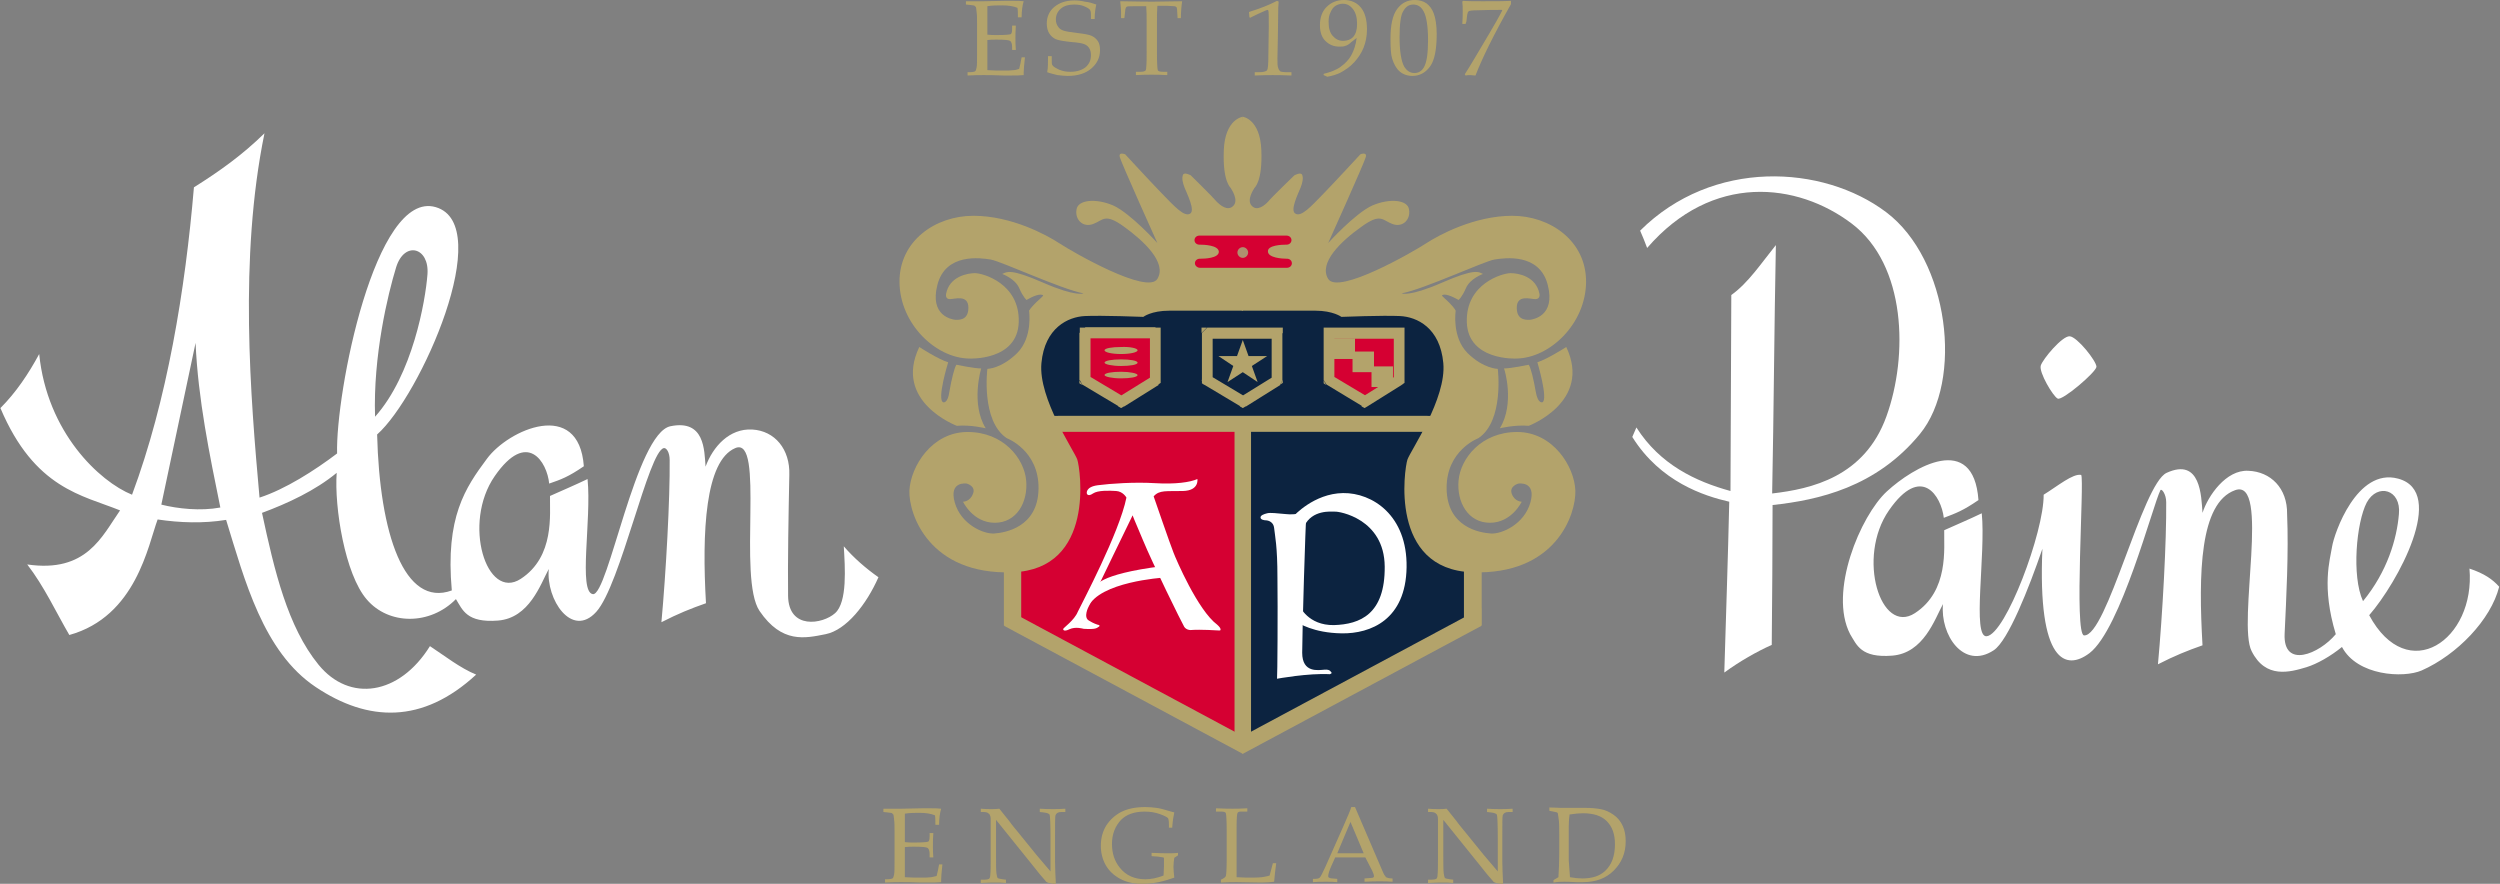 <?xml version="1.0" encoding="utf-8"?>
<!-- Generator: Adobe Illustrator 23.0.4, SVG Export Plug-In . SVG Version: 6.00 Build 0)  -->
<svg version="1.1" id="レイヤー_1" xmlns="http://www.w3.org/2000/svg" xmlns:xlink="http://www.w3.org/1999/xlink" x="0px"
	 y="0px" width="605.9px" height="214.2px" viewBox="0 0 605.9 214.2" style="enable-background:new 0 0 605.9 214.2;"
	 xml:space="preserve">
<rect x="0" y="0" width="605.9" height="214.2" fill="#808080" stroke="none"/>
<style type="text/css">
	.st0{fill:#D50032;}
	.st1{fill:#0C2340;}
	.st2{fill:#B3A36B;}
	.st3{fill:#FFFFFF;}
	.st4{fill:#AF8F6E;}
	.st5{fill-rule:evenodd;clip-rule:evenodd;fill:#FFFFFF;}
</style>
<path class="st0" d="M246.4,150.6c0.3-1.2,0-16.2,0-16.2s8.4-1.4,8.3-12.3c-0.2-10.9-5.3-18.4-5.3-18.4l22.7-1.5l29.1,0.8v77.7
	L246.4,150.6z"/>
<path class="st1" d="M301.2,102.4v77.4l55.7-28.3l-0.5-17.1c0,0-19.9-14.3-6.6-31L301.2,102.4z"/>
<path class="st1" d="M250.4,102.4l98.6,1.2c0,0,6.6-9.8,6.2-10.9c-0.3-1-6.5-16.2-6.5-16.2s-5.7-2.8-8.3-3.3
	c-2.6-0.5-14.6-4.3-22.4-3.8c-7.7,0.5-13.5,2.5-17.9,2.4c-4.4-0.1-11-0.5-13.6-0.1c-2.7,0.3-16.4,2.7-16.4,2.7l-10.4,0.6
	c0,0-4,1.5-4.5,1.5c-0.5,0-3.8,2-4.1,3.4c-0.3,1.4-2.6,8.1-2.7,8.6c-0.2,0.5-0.7,7.1-0.3,7.6C248.3,96.7,250.4,102.4,250.4,102.4"/>
<path class="st2" d="M301.2,28.3c0,0-4.3,0.5-4.6,8.1c-0.3,7.6,1.6,9,1.7,9.2c0.1,0.2,2,2.9,0.6,4.3c-1.4,1.4-3.2-0.2-4.1-1.1
	c-0.8-1-6.2-6.3-6.2-6.3s-1.6-0.9-1.9-0.1c-0.3,0.8-0.1,1.8,0.4,3.1c0.5,1.3,2.7,5.6,1.3,6.3c-1.4,0.8-3.7-1.7-6.8-4.9
	c-3.1-3.2-8.9-9.5-8.9-9.5s-1.7-0.7-1.3,0.7c0.4,1.5,9.1,20.8,9.1,20.8s-6.5-7.2-10.7-9.1c-4.2-1.8-8.6-1.4-8.9,1
	c-0.4,2.4,1.5,4.4,4,3.5c2.5-0.9,2.8-2.8,7.6,0.7c4.7,3.4,10.4,8.7,8,12.6c-2.4,3.9-20.5-6.5-23.7-8.6c-3.2-2.1-11.7-6.7-20.9-6.7
	c-9.2,0-18,6.1-17.9,16.1c0.1,10.1,8.8,18.4,16.9,18.5c0,0,11.7,0.6,12-8.8c0.3-9.4-8.7-11.9-10.6-11.9c-1.8,0-6.2,0.8-7,5
	c0,0-0.3,1.3,0.9,1.3c1.2,0,4.5-1.2,4.5,2.1c0,3.3-2.7,2.9-3.3,2.9c-0.5-0.1-6.2-0.8-4.2-8.5c2-7.7,10.4-6.5,12.9-6.1
	c2.5,0.4,17.1,7.2,22.5,8.2c0,0-1.8,0.9-9.8-2.6c-8-3.5-8.8-2.6-9.9-2.1c0,0,3.1,1.1,4.1,3.4c1,2.3,1.8,2.9,1.8,2.9s2.1-1.3,3.4-1.3
	c1.2,0.1,0.3,0.5,0.1,0.8c-0.3,0.3-2.1,1.8-2.9,3.1c0,0,1,6.4-2.9,10.3c-3.9,3.8-7.2,3.8-7.2,3.8s-1.6,12.6,4.7,16.8
	c0,0,7.8,2.9,7.7,12.2c-0.1,9.4-8.1,10.7-10.7,10.9c-2.6,0.2-8.1-2.2-9.6-7.5c-1.5-5.3,2.9-4.6,2.9-4.6s2.3,0.6,1.5,2.5
	c-0.7,1.9-2.4,1.9-2.4,1.9s2.4,5.1,7.7,5.1c5.3,0,8.1-5,7.6-10.3c-0.5-5.3-5.5-11.7-14.2-11.7c-8.7,0-13.8,8.4-14.1,14.2
	c-0.2,5.7,4.8,20.5,25,19.8c20.2-0.7,16.4-25.2,15.7-27.3c-0.7-2.1-9.5-14.8-8.7-23.4c0.8-8.6,6.5-11.2,10.5-11.4
	c4.1-0.2,14.2,0.2,14.2,0.2s1.9-1.5,6.3-1.5h17.8c0,0,5.2-12.2,5.9-12.2c0.7,0-4.6-11-4.6-11L301.2,28.3z"/>
<rect x="248" y="100.8" class="st2" width="98" height="3.8"/>
<polygon class="st2" points="243.4,147.4 301.2,178.4 302.8,179.8 301.2,182.7 243.4,151.7 "/>
<rect x="243.3" y="133" class="st2" width="4.2" height="18.6"/>
<path class="st2" d="M238.9,103.8c0,0-3.7-0.9-7-0.6c0,0-15.5-5.8-9.1-19.1c0,0,4.6,3,7,3.7c0,0-2.8,9.1-1.2,9.7
	c0,0,1.1,0.4,1.5-2.6c0.5-2.9,1.2-5.8,1.7-6.5c0,0,4.3,0.9,6,0.9C237.8,89.3,235.2,97.8,238.9,103.8"/>
<path class="st2" d="M301.2,28.3c0,0,4.2,0.5,4.5,8.1c0.3,7.6-1.6,9-1.7,9.2c-0.1,0.2-2,2.9-0.6,4.3c1.3,1.4,3.2-0.2,4-1.1
	c0.8-1,6.3-6.3,6.3-6.3s1.6-0.9,1.9-0.1c0.3,0.8,0.1,1.8-0.4,3.1c-0.5,1.3-2.7,5.6-1.2,6.3c1.4,0.8,3.7-1.7,6.8-4.9
	c3.1-3.2,8.9-9.5,8.9-9.5s1.7-0.7,1.3,0.7c-0.4,1.5-9.1,20.8-9.1,20.8s6.5-7.2,10.7-9.1c4.2-1.8,8.6-1.4,8.9,1
	c0.4,2.4-1.5,4.4-4,3.5c-2.5-0.9-2.8-2.8-7.6,0.7c-4.8,3.4-10.4,8.7-8,12.6c2.4,3.9,20.5-6.5,23.7-8.6c3.2-2.1,11.8-6.7,20.9-6.7
	c9.2,0,18,6.1,17.9,16.1c-0.1,10.1-8.8,18.4-16.9,18.5c0,0-11.7,0.6-12-8.8c-0.3-9.4,8.7-11.9,10.6-11.9c1.9,0,6.2,0.8,7,5
	c0,0,0.3,1.3-1,1.3c-1.2,0-4.5-1.2-4.5,2.1c0,3.3,2.7,2.9,3.3,2.9c0.5-0.1,6.2-0.8,4.2-8.5c-2-7.7-10.4-6.5-12.9-6.1
	c-2.5,0.4-17.1,7.2-22.5,8.2c0,0,1.8,0.9,9.8-2.6c8-3.5,8.9-2.6,9.9-2.1c0,0-3.1,1.1-4.1,3.4c-1,2.3-1.8,2.9-1.8,2.9
	s-2.2-1.3-3.4-1.3c-1.2,0.1-0.3,0.5-0.1,0.8c0.3,0.3,2.1,1.8,2.8,3.1c0,0-1,6.4,2.9,10.3c3.9,3.8,7.3,3.8,7.3,3.8s1.6,12.6-4.7,16.8
	c0,0-7.8,2.9-7.7,12.2c0.1,9.4,8,10.7,10.7,10.9c2.6,0.2,8.1-2.2,9.6-7.5c1.5-5.3-2.9-4.6-2.9-4.6s-2.3,0.6-1.6,2.5
	c0.7,1.9,2.4,1.9,2.4,1.9s-2.4,5.1-7.7,5.1c-5.3,0-8.1-5-7.6-10.3c0.5-5.3,5.5-11.7,14.2-11.7c8.7,0,13.9,8.4,14.1,14.2
	c0.2,5.7-4.7,20.5-25,19.8c-20.2-0.7-16.4-25.2-15.7-27.3c0.7-2.1,9.5-14.8,8.7-23.4c-0.8-8.6-6.4-11.2-10.5-11.4
	c-4.1-0.2-14.2,0.2-14.2,0.2s-2-1.5-6.3-1.5h-17.8c0,0-5.3-12.2-5.9-12.2c-0.6,0,4.6-11,4.6-11L301.2,28.3z"/>
<rect x="256.4" y="100.8" class="st2" width="98" height="3.8"/>
<polygon class="st2" points="359,147.4 301.2,178.4 299.6,179.8 301.2,182.7 359,151.7 "/>
<rect x="354.8" y="133" class="st2" width="4.3" height="18.6"/>
<path class="st2" d="M363.5,103.8c0,0,3.7-0.9,7-0.6c0,0,15.4-5.8,9.1-19.1c0,0-4.7,3-7,3.7c0,0,2.7,9.1,1.2,9.7
	c0,0-1.1,0.4-1.6-2.6c-0.5-2.9-1.2-5.8-1.7-6.5c0,0-4.3,0.9-6,0.9C364.6,89.3,367.2,97.8,363.5,103.8"/>
<rect x="299.2" y="102.3" class="st2" width="4" height="77.4"/>
<path class="st3" d="M290.2,116.1c0,0,0.5,2.8-3.5,2.9c-4,0.1-5.7-0.3-7.1,1.3c0,0,4.1,11.9,4.8,13.6c0.6,1.6,5.9,14,10.6,17.5
	c0,0,0.7,0.6,0.8,1c0.1,0.5-0.2,0.4-0.5,0.4c-0.2,0-4.2-0.3-6.8-0.1c0,0-1,0-1.5-0.8c-0.5-0.8-7.7-15.4-10-21c-2.4-5.6-2.5-6-2.5-6
	s-9,18.5-10.7,22.2c0,0-1.3,2.5,0.1,3.3c1.3,0.8,1.9,0.9,2.1,1c0.2,0,0.8,0.2,0.3,0.5c-0.5,0.3-0.6,0.7-3.7,0.5c0,0-1.9-0.6-3.4,0.1
	c-1.4,0.7-1.6,0.1-1.5-0.1c0-0.2,2.7-2.1,3.5-4.1c0.9-1.9,10.1-19.2,11.8-27.7c0,0-0.8-1.5-2.5-1.6c-1.7-0.1-4.4-0.2-5.6,0.6
	c-1.3,0.9-1.5,0-1.5,0s-0.4-1.6,2.7-2c3.1-0.4,8.8-0.8,13.8-0.5C284.8,117.4,288.4,116.9,290.2,116.1"/>
<path class="st3" d="M281.9,140c0,0-15.6,1-18.2,7.2l1.8-5c0,0,0.2-3,16.3-5L281.9,140z"/>
<path class="st3" d="M309.5,164.5c0,0,7.6-1.4,12.8-1.1c0,0,0.6-0.2,0.4-0.4c-0.2-0.2-0.3-0.8-1.7-0.7c-1.4,0.1-5.4,0.9-5.4-4.1
	c0-5,0.8-31.9,1-33.1c0.2-1.2-2.6-0.2-4.9-0.5c-2.3-0.2-3.8-0.4-4.6-0.2c-0.8,0.2-1.6,0.5-1.6,1c0,0.6,1,0.7,1.2,0.7
	c0.1,0,1.9,0,2.1,1.9c0.2,1.9,0.8,4.3,0.8,12C309.7,147.8,309.6,164.1,309.5,164.5"/>
<path class="st3" d="M313.5,125.1c0,0,4.9-5.5,12-5.6c7.1-0.1,15.6,5.4,15.4,18c-0.2,12.7-8.7,16.1-15.7,16
	c-7-0.1-10.4-2.5-11.1-2.8c-0.7-0.3,0.9-3.8,0.9-3.8s2,4.7,8.3,4.6c6.3-0.2,12.4-2.6,12.3-14.2c-0.1-11.6-11.1-13.4-12.1-13.3
	c-0.9,0-5.5-0.5-7.4,3.5C314.4,131.6,313.5,125.1,313.5,125.1"/>
<path class="st2" d="M310.9,80.7l-1.3,1.4h-17v-2.7h17L310.9,80.7z M309.6,79.4h1.3v1.3L309.6,79.4z M310.2,93.3l-2-1.1V80.7h2.6
	v11.5L310.2,93.3z M310.9,92.1v0.7l-0.6,0.4L310.9,92.1z M300.5,98.5l0-2.2l8.4-5.2l1.4,2.2l-8.3,5.2L300.5,98.5z M301.9,98.5
	l-0.7,0.4l-0.7-0.4L301.9,98.5z M291.2,92.1l2-1.1l8.7,5.2l-1.4,2.2l-8.7-5.2L291.2,92.1z M291.9,93.3l-0.6-0.4v-0.7L291.9,93.3z
	 M292.6,79.4l1.3,1.3v11.5h-2.6V80.7L292.6,79.4z M291.2,80.7v-1.3h1.3L291.2,80.7z"/>
<path class="st0" d="M311.6,59.3h0.2c0.7,0,1.2-0.5,1.2-1.1c0-0.6-0.5-1.1-1.2-1.1h-21.1c-0.7,0-1.2,0.5-1.2,1.1
	c0,0.7,0.6,1.1,1.2,1.1h0.2c0.8,0,4.4,0.1,4.5,1.7l0.2,0l-0.2,0c0,1.6-3.5,1.7-4.4,1.7h-0.2c-0.7,0-1.2,0.5-1.2,1.1
	c0,0.6,0.6,1.1,1.2,1.1h21.1c0.7,0,1.2-0.5,1.2-1.1c0-0.6-0.5-1.1-1.2-1.1h-0.2c-0.9,0-4.3-0.2-4.4-1.7l-0.2,0l0.2,0
	C307.1,59.4,310.8,59.3,311.6,59.3"/>
<polygon class="st0" points="263.2,80.9 279.8,81.2 280,92.1 272.5,96.8 262.8,91.5 "/>
<polygon class="st0" points="322.1,80.9 338.9,80.7 339.1,92.2 330.8,97.2 321.7,91.6 "/>
<path class="st2" d="M281.3,80.7L280,82h-17v-2.7h17L281.3,80.7z M280,79.4h1.3v1.3L280,79.4z M280.7,93.3l-2-1.1V80.7h2.6v11.5
	L280.7,93.3z M281.3,92.1v0.7l-0.6,0.4L281.3,92.1z M271,98.5l0-2.2l8.4-5.2l1.4,2.2l-8.3,5.2L271,98.5z M272.4,98.5l-0.7,0.4
	l-0.7-0.4L272.4,98.5z M261.7,92.1l2-1.1l8.7,5.2l-1.4,2.2l-8.7-5.2L261.7,92.1z M262.3,93.3l-0.7-0.4v-0.7L262.3,93.3z M263,79.4
	l1.3,1.3v11.5h-2.7V80.7L263,79.4z M261.7,80.7v-1.3h1.4L261.7,80.7z"/>
<path class="st2" d="M340.4,80.7l-1.3,1.4h-17v-2.7h17L340.4,80.7z M339.1,79.4h1.3v1.3L339.1,79.4z M339.8,93.3l-2-1.1V80.7h2.6
	v11.5L339.8,93.3z M340.4,92.1v0.7l-0.6,0.4L340.4,92.1z M330,98.5v-2.2l8.3-5.2l1.4,2.2l-8.3,5.2L330,98.5z M331.4,98.5l-0.7,0.4
	l-0.7-0.4L331.4,98.5z M320.8,92.1l2-1.1l8.7,5.2l-1.4,2.2l-8.6-5.2L320.8,92.1z M321.4,93.3l-0.6-0.4v-0.7L321.4,93.3z M322.1,79.4
	l1.3,1.3v11.5h-2.6V80.7L322.1,79.4z M320.8,80.7v-1.3h1.3L320.8,80.7z"/>
<polygon class="st2" points="301.2,82.4 302.6,86.3 307.1,86.3 303.4,88.7 304.8,92.6 301.2,90.2 297.5,92.6 298.9,88.7 295.3,86.3 
	299.8,86.3 "/>
<rect x="323.2" y="82" class="st2" width="5.2" height="5"/>
<rect x="332.4" y="88.8" class="st2" width="5.2" height="5"/>
<rect x="327.8" y="85.2" class="st2" width="5.2" height="5"/>
<path class="st2" d="M275.7,84.9c0,0.5-1.8,0.9-4,0.9c-2.2,0-4-0.4-4-0.9c0-0.5,1.8-0.8,4-0.8C273.9,84,275.7,84.4,275.7,84.9"/>
<path class="st2" d="M275.7,87.9c0,0.5-1.8,0.8-4,0.8c-2.2,0-4-0.4-4-0.8c0-0.5,1.8-0.8,4-0.8C273.9,87.1,275.7,87.4,275.7,87.9"/>
<path class="st2" d="M275.7,90.9c0,0.5-1.8,0.8-4,0.8c-2.2,0-4-0.4-4-0.8c0-0.5,1.8-0.8,4-0.8C273.9,90.1,275.7,90.5,275.7,90.9"/>
<path class="st4" d="M302.5,61.2c0,0.7-0.6,1.3-1.3,1.3c-0.7,0-1.3-0.6-1.3-1.3c0-0.7,0.6-1.3,1.3-1.3
	C301.9,59.9,302.5,60.5,302.5,61.2"/>
<path class="st5" d="M6.6,136.8c14.4,2.1,18.1-6.8,22.5-13.1C20,120,8.4,118.5,0.1,98.9c3.8-3.8,6.8-8.3,9.4-13.1
	c1.9,19,14.6,30.9,22.5,34.1C40.5,97.1,44.9,70.2,47,45.4c6.2-3.9,11.7-7.8,17.1-13.1c-6.2,30.3-3.4,63.7-1.2,88.3
	c6.2-2,13.4-6.6,18.8-10.7c-0.4-14.5,9.2-64,23.9-59.7c14.7,4.3-3.7,45.8-14.2,55.1c0.6,24.1,6.6,42,18.1,37.8
	c-1.6-17.8,3.3-24.9,8.5-31.9c5.2-7.1,22.3-14.7,23.5,1.8c-3.8,2.6-5.5,3.2-8.4,4.2c-0.5-5.2-5.3-13.2-13.2-1.8
	c-7.9,11.4-2,30.3,6.3,24.9c8.3-5.4,7-15.8,7.1-20.1c2.9-1.3,6.2-2.7,9.1-4.1c1,9.9-2.3,27.4,1.3,27.9c3.7,0.4,10.4-39,18.8-40.7
	c8.3-1.7,8.2,5.8,8.5,9.8c1.8-4.9,5.8-9.3,11.3-9c5.5,0.3,9.2,4.8,9,11c-0.2,9.9-0.4,21.1-0.3,29.3c0.1,8.3,8.4,6.9,11.4,4.2
	c3-2.7,2.4-11.1,2.1-16.2c2.4,2.8,5.4,5.4,8.4,7.5c-2.9,6.6-7.8,12.8-12.8,13.8c-5,1-10.6,2.3-16-5.6c-5.4-7.9,1.4-42.6-5.9-39.5
	c-7.3,3.1-8.1,20.3-7.1,37.6c-3.7,1.3-6.7,2.5-10.8,4.6c1.1-11.9,2.1-30.1,2-39.3c0-1.9-0.8-3-1.4-2.9c-3.7,0.6-10.5,33.2-16.4,39.7
	c-5.9,6.5-12.2-3-11.5-10.4c-2,3.7-4.7,11.9-12.3,12.5c-7.6,0.6-8.6-2.6-10.2-5.2c-6.3,6.4-16.3,6.3-21.6,0.1
	c-5.3-6.1-7.9-22.4-7.3-30.7c-5.2,4.3-11.9,7.4-18.1,9.7c3,14,6.2,27.6,13.7,36.8c7.5,9.2,19.6,7.4,27-4.5c3.5,2.3,7.3,5.3,11.2,6.9
	c-13,12-26.2,11.5-38.9,3c-12.7-8.5-17.2-25.9-21.7-40.5c-5.5,0.9-11.2,0.7-16.6-0.1c-2.3,6.2-5.2,23.5-21.4,28
	C13.6,148.4,10.7,142.1,6.6,136.8 M39.1,122.3c2.8-13.2,5.5-25.9,8.3-39.2c0.6,13.7,3.4,27.1,6,39.9
	C48.6,123.9,43.1,123.3,39.1,122.3 M90.9,101C90.4,86.3,94,71.3,96,64.8c2-6.5,8.1-4.9,7.6,1.7C103.1,73,100,90.8,90.9,101"/>
<path class="st5" d="M501.6,81.5c-1.8-0.1-6.5,5.5-7,7.1c-0.5,1.6,3,7.5,4.1,8c1.1,0.6,9.3-6.4,9.4-7.7
	C508.1,87.5,503.4,81.6,501.6,81.5"/>
<path class="st5" d="M457.3,119.1c6.4-5.9,21-14.5,22.2,2.1c-3.8,2.6-5.5,3.2-8.4,4.3c-0.6-5.2-5.4-13.2-13.3-1.8
	c-7.9,11.4-2,30.3,6.3,24.9c8.3-5.4,7-15.8,7.1-20.1c2.9-1.3,6.2-2.7,9.1-4.1c1,9.9-2.4,30.2,1.2,29.8c4.6-0.5,13.9-25.3,13.8-34.3
	c3.4-2.1,7.1-5.2,9.1-4.8c0.8,1.4-1.8,38.8,0.7,38.9c5.5,0.3,14.1-36.7,20-39.4c8.3-3.8,8.4,5.7,8.7,9.7c1.3-4.1,5.7-10.5,11.1-10.2
	c5.4,0.2,9.5,4.2,9.4,10.5c0.4,9.3-0.2,20.4-0.6,29c-0.4,8.6,8.4,4.9,12.4,0.1c-3.5-11.6-1.4-18-0.9-21.2c0.5-3.2,6-19.2,16-16.5
	c12,3.2-0.2,25.3-7,33.1c9.3,17.3,25.8,6,24.3-11.3c3.6,1.2,5.6,2.6,7.2,4.4c-2,8-10.2,16.5-18.8,20.3c-4.4,1.9-15.6,1.3-19.3-5.7
	c-2.7,2.2-6,4.1-8.6,4.9c-4,1.2-9.9,2.9-13.3-3.9c-3.5-6.8,4.6-42.1-4-39c-8.6,3.1-8.9,20.2-7.9,37.6c-3.7,1.3-6.7,2.5-10.8,4.6
	c1.1-11.9,2.1-30.1,2-39.3c0-1.9-1.1-3.4-1.4-2.9c-1.8,3.5-9.6,33.7-17.2,39.5c-5.7,4.3-12.6,2.4-11.4-25.3
	c-3.3,9.6-8.3,22.3-11.8,24.6c-7.3,4.8-13-3.7-12.3-11.2c-2,3.7-4.7,11.9-12.3,12.5c-7.6,0.6-8.6-2.6-10.2-5.2
	C443.1,143.5,450.9,125,457.3,119.1 M572.7,145.7c-2.8-6.1-1.6-19.1,0.9-23.9c2.6-4.8,8.4-3.2,7.8,2.8
	C580.9,130.6,578.6,138.5,572.7,145.7"/>
<path class="st5" d="M399.2,60.1c15.8-18.3,36.4-15.9,49.6-5.9c13.2,10,13.7,32,8.4,46.7c-5.3,14.7-18.2,17.6-27.7,18.7
	c0.4-20.1,0.5-40.2,0.9-60.2c-3.4,4.2-6.7,9.2-10.8,12.1c-0.1,15.8-0.1,31.7-0.2,47.5c-8.4-2.3-17.1-6.4-22.8-15.4
	c-0.3,0.8-0.7,1.5-1,2.3c6.8,10.9,17.4,14.3,23.5,15.7c-0.3,13.5-0.8,27.8-1.2,41.4c3.7-2.7,7.9-5.1,11.5-6.7
	c0.1-11.5,0.2-22.4,0.2-33.9c11.1-1.2,25.1-4.3,35.7-17.2c10.6-12.9,7.1-42.3-8.2-53.8c-15.3-11.5-42-13-59.6,4.5
	C398.1,57.3,398.7,58.7,399.2,60.1"/>
<path class="st2" d="M239.3,9.7v3.1l0,1.8c0,1.1,0,1.9,0,2.4c1.2,0.1,2.6,0.1,4,0.1c0.9,0,1.7,0,2.4-0.1c0.4,0,0.9-0.2,1.3-0.3
	c0.2-0.7,0.4-1.7,0.6-2.8h0.8c-0.2,1.9-0.3,3.1-0.3,3.7l0,0.6c-1,0.1-1.9,0.1-2.9,0.1l-2,0c-2.2-0.1-3.8-0.1-4.8-0.1
	c-1,0-2.3,0-3.9,0.1v-0.8h0.4c0.7,0,1.2-0.1,1.4-0.2c0.2-0.1,0.3-0.5,0.4-1c0.1-0.5,0.1-1.7,0.1-3.5v-7c0-1.1,0-2.1-0.1-2.8
	c-0.1-0.7-0.1-1.2-0.2-1.3c-0.1-0.1-0.2-0.2-0.3-0.3c-0.1-0.1-0.5-0.1-1.1-0.2l-1-0.1V0.3h1.4l1.3,0c0.8,0,1.3,0,1.7,0l4.9-0.1
	l2.3,0c0.8,0,1.6,0,2.4,0.1c-0.3,1-0.5,2.3-0.5,3.9h-0.9c0-0.9,0-1.7-0.1-2.3c-1-0.4-2.2-0.6-3.7-0.6c-1.2,0-2.4,0-3.6,0.2
	c0,0.8,0,1.6,0,2.4l0,1.9v2.6c0.8,0.1,1.6,0.1,2.2,0.1c2,0,3.1-0.1,3.4-0.2c0.3-0.1,0.4-0.6,0.4-1.3V6.2h0.9
	c-0.1,1.3-0.1,2.3-0.1,3.1c0,0.8,0,1.7,0.1,2.8h-0.9v-0.7c0-0.8-0.2-1.3-0.5-1.5c-0.3-0.2-1.4-0.3-3.3-0.3
	C240.8,9.6,240,9.6,239.3,9.7z"/>
<path class="st2" d="M265.7,1.1c-0.2,0.9-0.4,2-0.4,3.5h-0.9v-1c0-0.7-0.1-1.1-0.3-1.3c-0.2-0.2-0.6-0.5-1.4-0.8
	c-0.7-0.3-1.5-0.4-2.4-0.4c-1.3,0-2.4,0.3-3.2,1c-0.8,0.7-1.2,1.6-1.2,2.6c0,0.7,0.2,1.3,0.5,1.7c0.3,0.5,0.7,0.8,1.3,1
	c0.5,0.2,1.7,0.4,3.4,0.6c1.7,0.2,2.9,0.4,3.5,0.7c0.6,0.3,1.1,0.7,1.5,1.3c0.4,0.6,0.5,1.4,0.5,2.2c0,1.7-0.7,3.2-2.1,4.4
	c-1.4,1.2-3.3,1.8-5.7,1.8c-0.8,0-1.6-0.1-2.5-0.2c-0.8-0.2-1.7-0.4-2.5-0.7c0.2-1,0.2-2.3,0.2-3.9h0.9v0.6c0,0.8,0,1.3,0.1,1.5
	c0.1,0.2,0.3,0.4,0.6,0.6c0.5,0.3,1,0.6,1.7,0.8c0.6,0.2,1.3,0.3,2.1,0.3c1.6,0,2.8-0.4,3.7-1.1c0.9-0.8,1.3-1.7,1.3-2.9
	c0-0.7-0.1-1.2-0.4-1.7c-0.3-0.5-0.7-0.8-1.2-1c-0.5-0.2-1.5-0.4-3-0.5c-1.9-0.2-3.2-0.4-3.9-0.7c-0.7-0.3-1.2-0.8-1.6-1.4
	s-0.6-1.5-0.6-2.4c0-1.6,0.6-3,1.8-4c1.2-1,2.8-1.6,4.9-1.6c0.8,0,1.7,0.1,2.5,0.3C264,0.5,264.8,0.8,265.7,1.1z"/>
<path class="st2" d="M280.5,1.4c-0.1,1.3-0.1,2.6-0.1,4v7.2c0,2.7,0.1,4.2,0.2,4.4c0.1,0.3,0.6,0.4,1.4,0.4h0.9v0.8
	c-1.5-0.1-2.8-0.1-3.8-0.1c-1,0-2.3,0-3.8,0.1v-0.8h1.1c0.6,0,0.9-0.1,1.1-0.2c0.2-0.1,0.3-0.4,0.3-0.9c0.1-1,0.1-2.3,0.1-3.8V5.4
	c0-1.4,0-2.7-0.1-3.9h-1.3c-2.1,0-3.2,0-3.4,0.1c-0.2,0.1-0.4,0.5-0.4,1.1l-0.2,1.7h-0.8l0-1.5c0-0.6-0.1-1.5-0.2-2.6
	c4.6,0.1,7.2,0.1,8,0.1l7-0.1c-0.2,1.4-0.3,2.8-0.3,4.1h-0.8l-0.1-1.7c0-0.6-0.1-0.9-0.2-1c-0.1-0.1-0.3-0.2-0.6-0.2
	c-0.9-0.1-2-0.1-3.2-0.1H280.5z"/>
<path class="st2" d="M304.1,18.3v-0.8l1,0c1.1,0,1.8-0.2,2-0.5c0.2-0.3,0.3-1.4,0.3-3.5l0.1-7c0-2.4,0-3.6-0.1-3.9
	c0-0.1-0.1-0.2-0.2-0.2c-0.1,0-0.3,0.1-0.6,0.2c-1.4,0.6-2.4,1.1-3,1.4c-0.4,0.2-0.6,0.3-0.6,0.3c-0.1,0-0.2-0.1-0.2-0.2l-0.1-1.2
	c2.6-0.8,4.9-1.7,6.8-2.7l0.4,0.2l-0.1,1.4l-0.1,7.3l-0.1,5c0,1.2,0,2,0.2,2.4c0.1,0.4,0.3,0.6,0.5,0.8c0.2,0.1,0.8,0.2,1.6,0.2
	l1.1,0v0.8c-2.1-0.1-3.6-0.1-4.5-0.1C307.5,18.2,306,18.2,304.1,18.3z"/>
<path class="st2" d="M321.7,18.6l-0.9-0.4v-0.3c1.6-0.4,3-0.9,4.1-1.7c1.1-0.8,2-1.7,2.6-2.8c0.6-1.1,1.1-2.5,1.3-4.2l-1.3,1
	c-0.5,0.5-1,0.8-1.4,0.9c-0.4,0.2-0.9,0.2-1.5,0.2c-1.4,0-2.5-0.5-3.4-1.4c-0.9-0.9-1.3-2.2-1.3-3.8c0-1.8,0.5-3.3,1.6-4.4
	c1.1-1.1,2.5-1.7,4.2-1.7c1.7,0,3.1,0.6,4.1,1.8c1,1.2,1.5,3,1.5,5.3c0,1.7-0.3,3.1-0.8,4.4c-0.5,1.3-1.3,2.5-2.3,3.6
	c-1,1.1-2.2,1.9-3.5,2.6C323.8,18.1,322.8,18.4,321.7,18.6z M322,5.3c0,1.5,0.3,2.6,1,3.4c0.7,0.8,1.5,1.2,2.5,1.2
	c1,0,1.9-0.3,2.5-1c0.6-0.7,0.9-1.7,0.9-3.1c0-1.5-0.3-2.7-1-3.6c-0.7-0.9-1.5-1.3-2.5-1.3c-0.6,0-1.2,0.2-1.7,0.5
	c-0.5,0.3-0.9,0.8-1.2,1.5C322.1,3.7,322,4.4,322,5.3z"/>
<path class="st2" d="M337,9.3c0-3.2,0.5-5.6,1.6-7.1c1.1-1.5,2.5-2.2,4.3-2.2c1.1,0,2.1,0.3,2.8,0.8c0.8,0.6,1.4,1.4,1.8,2.5
	c0.4,1.1,0.7,2.8,0.7,4.9c0,3.7-0.5,6.4-1.6,7.9c-1.1,1.5-2.5,2.3-4.3,2.3c-1.2,0-2.3-0.4-3.1-1.1c-0.8-0.7-1.4-1.8-1.8-3.1
	C337.1,13.3,337,11.7,337,9.3z M339.2,9c0,3.4,0.4,5.8,1.1,7.1c0.6,1,1.4,1.6,2.5,1.6c1,0,1.8-0.5,2.3-1.4c0.7-1.2,1-3.4,1-6.6
	c0-3.4-0.4-5.8-1.1-7c-0.6-1.1-1.4-1.6-2.5-1.6c-1,0-1.8,0.5-2.4,1.6C339.5,3.6,339.2,5.7,339.2,9z"/>
<path class="st2" d="M355.2,5.8h-0.8c0.1-1.1,0.1-2.1,0.1-3.1c0-0.8,0-1.6-0.1-2.3l0.2-0.2c1.2,0.1,2.8,0.1,4.7,0.1
	c3,0,5.3,0,6.9-0.1V1c-4.3,7.6-7.1,13.4-8.6,17.3c-0.6,0-1-0.1-1.2-0.1c-0.4,0-0.8,0-1.2,0.1l-0.2-0.3c1.2-1.8,3.1-5.1,5.9-9.8
	c1.3-2.2,2.4-4.1,3.2-5.7l-0.1-0.1l-0.8,0c-0.9,0-2.7,0-5.3,0.1c-1.1,0-1.7,0.1-1.9,0.2c-0.1,0.1-0.3,0.2-0.3,0.5
	c-0.1,0.2-0.2,0.9-0.3,2L355.2,5.8z"/>
<path class="st2" d="M219.3,205.3v3.1l0,1.8c0,1.1,0,1.9,0,2.4c1.2,0.1,2.6,0.1,4,0.1c0.9,0,1.7,0,2.4-0.1c0.4-0.1,0.9-0.2,1.3-0.3
	c0.2-0.7,0.4-1.7,0.6-2.8h0.8c-0.2,1.9-0.3,3.1-0.3,3.7l0,0.6c-1,0.1-1.9,0.1-2.9,0.1l-2,0c-2.2-0.1-3.8-0.1-4.8-0.1
	c-1,0-2.3,0-3.9,0.1v-0.8h0.4c0.7,0,1.2-0.1,1.4-0.2c0.2-0.1,0.3-0.5,0.4-1c0.1-0.5,0.1-1.7,0.1-3.5v-6.9c0-1.1,0-2.1-0.1-2.8
	c-0.1-0.7-0.1-1.2-0.2-1.3c-0.1-0.1-0.2-0.2-0.3-0.3c-0.1-0.1-0.5-0.1-1.1-0.2l-1-0.1v-0.8h1.4l1.3,0c0.8,0,1.3,0,1.7,0l4.9-0.1
	l2.3,0c0.8,0,1.6,0,2.4,0.1c-0.3,1-0.5,2.3-0.5,3.9h-0.9c0-0.9,0-1.7-0.1-2.3c-1-0.4-2.2-0.6-3.7-0.6c-1.2,0-2.4,0-3.6,0.2
	c0,0.8,0,1.6,0,2.4l0,1.9v2.6c0.8,0.1,1.6,0.1,2.2,0.1c2,0,3.1-0.1,3.4-0.2c0.3-0.1,0.4-0.6,0.4-1.3v-0.8h0.9
	c-0.1,1.3-0.1,2.3-0.1,3.1c0,0.8,0,1.7,0.1,2.8h-0.9V207c0-0.8-0.2-1.3-0.5-1.5c-0.3-0.2-1.4-0.3-3.3-0.3
	C220.8,205.2,220.1,205.2,219.3,205.3z"/>
<path class="st2" d="M241.4,198.7v8.8c0,2,0,3.4,0.1,4.2c0.1,0.6,0.2,1,0.3,1.1c0.1,0.1,0.5,0.2,1.2,0.3l0.8,0.1v0.8
	c-0.9-0.1-1.8-0.1-2.5-0.1c-0.5,0-1.7,0-3.6,0.1v-0.8h0.9c0.5,0,0.9-0.1,1.1-0.2c0.2-0.2,0.3-0.5,0.3-0.9c0.1-0.9,0.1-2.2,0.1-3.8
	v-6.3c0-1.2,0-2.3,0-3.5c0-0.5-0.1-0.8-0.2-1c-0.1-0.2-0.3-0.3-0.5-0.5c-0.2-0.1-0.5-0.2-0.9-0.2h-0.8v-0.8c1.1,0.1,1.9,0.1,2.5,0.1
	c0.6,0,1.3,0,2-0.1c0.8,1,1.6,2,2.4,3c0.7,1,1.5,1.9,2.3,2.9l4.3,5.3c1.6,1.9,2.7,3.2,3.4,4v-8.1c0-3.4-0.1-5.3-0.2-5.6
	c-0.1-0.3-0.6-0.5-1.5-0.6l-0.9-0.1v-0.8c1.4,0.1,2.4,0.1,3.2,0.1c0.8,0,1.8,0,3-0.1v0.8h-1c-0.8,0-1.2,0.3-1.4,0.8
	c-0.1,0.3-0.1,2.2-0.1,5.5v5.7c0,1.5,0.1,3.4,0.2,5.5c-1.1-0.2-1.8-0.3-2-0.4c-0.2-0.1-0.4-0.2-0.5-0.4c-0.9-1-1.9-2.2-2.9-3.5
	L241.4,198.7z"/>
<path class="st2" d="M284.6,207.9c-0.1,0.7-0.2,1.4-0.2,2.2c0,0.8,0.1,1.6,0.2,2.6c-1.1,0.4-2.4,0.8-3.8,1.1
	c-1.4,0.3-2.8,0.4-4.1,0.4c-2,0-3.7-0.4-5.2-1.2s-2.7-1.9-3.5-3.3c-0.8-1.4-1.2-3-1.2-4.7c0-1.8,0.4-3.4,1.3-4.9
	c0.9-1.4,2.1-2.5,3.6-3.3c1.6-0.8,3.5-1.2,5.9-1.2c1,0,1.9,0.1,2.7,0.2c0.8,0.1,1.9,0.4,3.2,0.8l1.1,0.3c-0.2,0.9-0.4,2.1-0.5,3.7
	h-0.8v-0.8c0-0.8-0.1-1.3-0.2-1.5c-0.3-0.3-0.9-0.6-2-1c-1.1-0.4-2.3-0.6-3.7-0.6c-2.5,0-4.4,0.7-5.7,2c-1.4,1.5-2.2,3.4-2.2,5.8
	c0,2.3,0.6,4.2,1.9,5.8c1.5,1.9,3.6,2.8,6.2,2.8c1.4,0,2.8-0.3,4.4-0.9c0-0.7,0.1-1.5,0.1-2.3c0-1,0-1.6,0-1.8
	c0-0.2-0.1-0.3-0.2-0.3c-0.1,0-0.5-0.1-1.3-0.2l-1.5-0.1v-0.8c1.9,0.1,3.4,0.1,4.3,0.1c0.8,0,1.5,0,2.1-0.1v0.6L284.6,207.9z"/>
<path class="st2" d="M299.7,212.6c0.8,0,1.6,0.1,2.4,0.1c1.6,0,2.8,0,3.7-0.1c0.6-0.1,1.3-0.2,1.9-0.4l0.8-3h0.8
	c-0.2,1.6-0.4,3.1-0.5,4.5c-0.8,0.1-1.8,0.2-3.1,0.2l-6-0.1c-0.8,0-2.1,0-3.8,0.1v-0.7c0.7-0.3,1.1-0.6,1.2-0.9
	c0.1-0.3,0.2-1.7,0.2-4v-7c0-2.5-0.1-3.9-0.2-4.2c-0.1-0.3-0.5-0.4-1-0.4h-1.4v-0.8c2,0.1,3.3,0.1,4,0.1c0.9,0,2.1,0,3.6-0.1v0.8
	h-1.6c-0.4,0-0.7,0.1-0.8,0.4c-0.1,0.3-0.2,1.3-0.2,3.2v8.1l0,3.6L299.7,212.6z"/>
<path class="st2" d="M330.9,207.8h-7.3l-0.9,2c-0.6,1.3-0.8,2.2-0.8,2.5c0,0.2,0,0.3,0.2,0.4s0.4,0.2,0.8,0.2l1.2,0.1v0.8
	c-0.8-0.1-1.7-0.1-2.7-0.1c-1.2,0-2.3,0-3.2,0.1v-0.8l0.4,0c0.6,0,1-0.1,1.1-0.2c0.2-0.1,0.4-0.4,0.6-0.8c0.6-1.2,1.2-2.5,1.8-3.9
	l3.5-7.9c0.9-2.1,1.6-3.6,1.9-4.6h0.9l6.4,14.9c0.4,1,0.7,1.6,0.9,1.8c0.1,0.2,0.3,0.4,0.5,0.4c0.2,0.1,0.6,0.2,1.3,0.2v0.8
	c-1.1-0.1-2.1-0.1-3.1-0.1c-0.9,0-2.2,0-3.7,0.1v-0.8l1.3-0.1c0.4,0,0.7-0.1,0.8-0.1c0.1-0.1,0.2-0.2,0.2-0.4c0-0.2-0.1-0.5-0.4-1.2
	L330.9,207.8z M324.1,206.8h6.4l-3.2-7.6L324.1,206.8z"/>
<path class="st2" d="M349.8,198.7v8.8c0,2,0,3.4,0.1,4.2c0.1,0.6,0.2,1,0.3,1.1c0.1,0.1,0.5,0.2,1.2,0.3l0.8,0.1v0.8
	c-0.9-0.1-1.8-0.1-2.5-0.1c-0.5,0-1.7,0-3.6,0.1v-0.8h0.9c0.5,0,0.9-0.1,1.1-0.2c0.2-0.2,0.3-0.5,0.3-0.9c0.1-0.9,0.1-2.2,0.1-3.8
	v-6.3c0-1.2,0-2.3,0-3.5c0-0.5-0.1-0.8-0.2-1c-0.1-0.2-0.3-0.3-0.5-0.5c-0.2-0.1-0.5-0.2-0.9-0.2h-0.8v-0.8c1.1,0.1,1.9,0.1,2.5,0.1
	c0.6,0,1.3,0,2-0.1c0.8,1,1.6,2,2.4,3c0.7,1,1.5,1.9,2.3,2.9l4.3,5.3c1.6,1.9,2.7,3.2,3.4,4v-8.1c0-3.4-0.1-5.3-0.2-5.6
	c-0.1-0.3-0.6-0.5-1.5-0.6l-0.9-0.1v-0.8c1.4,0.1,2.4,0.1,3.2,0.1c0.8,0,1.8,0,3-0.1v0.8h-1c-0.8,0-1.2,0.3-1.4,0.8
	c-0.1,0.3-0.1,2.2-0.1,5.5v5.7c0,1.5,0.1,3.4,0.2,5.5c-1.1-0.2-1.8-0.3-2-0.4c-0.2-0.1-0.4-0.2-0.5-0.4c-0.9-1-1.9-2.2-2.9-3.5
	L349.8,198.7z"/>
<path class="st2" d="M377.7,212.6c0.1-1.3,0.2-3.6,0.2-6.9v-3.7c0-1.5,0-2.8-0.2-3.9c-0.1-0.6-0.1-1-0.2-1.1c-0.1-0.1-0.4-0.2-1-0.3
	l-1-0.2v-0.8c1.4,0,2.3,0.1,2.8,0.1l3.4,0l2.8,0c1.1,0,2.3,0.1,3.4,0.3c1.2,0.2,2.2,0.7,3.2,1.4c1,0.7,1.7,1.6,2.2,2.7
	c0.5,1.1,0.7,2.3,0.7,3.7c0,2.9-1,5.2-2.9,7.1c-1.9,1.9-4.4,2.8-7.5,2.8l-1.6,0c-1.5-0.1-2.5-0.1-2.9-0.1c-0.7,0-1.6,0-2.6,0.2v-0.6
	L377.7,212.6z M380.5,212.6c1.1,0.2,2.1,0.3,3,0.3c2.4,0,4.2-0.6,5.5-1.8c1.6-1.5,2.4-3.6,2.4-6.5c0-2.5-0.7-4.3-2-5.6
	c-1.3-1.3-3.2-1.9-5.8-1.9c-0.9,0-1.9,0.1-3.2,0.3c-0.1,0.8-0.2,1.7-0.2,2.8v8.3C380.3,209.8,380.4,211.2,380.5,212.6z"/>
</svg>
